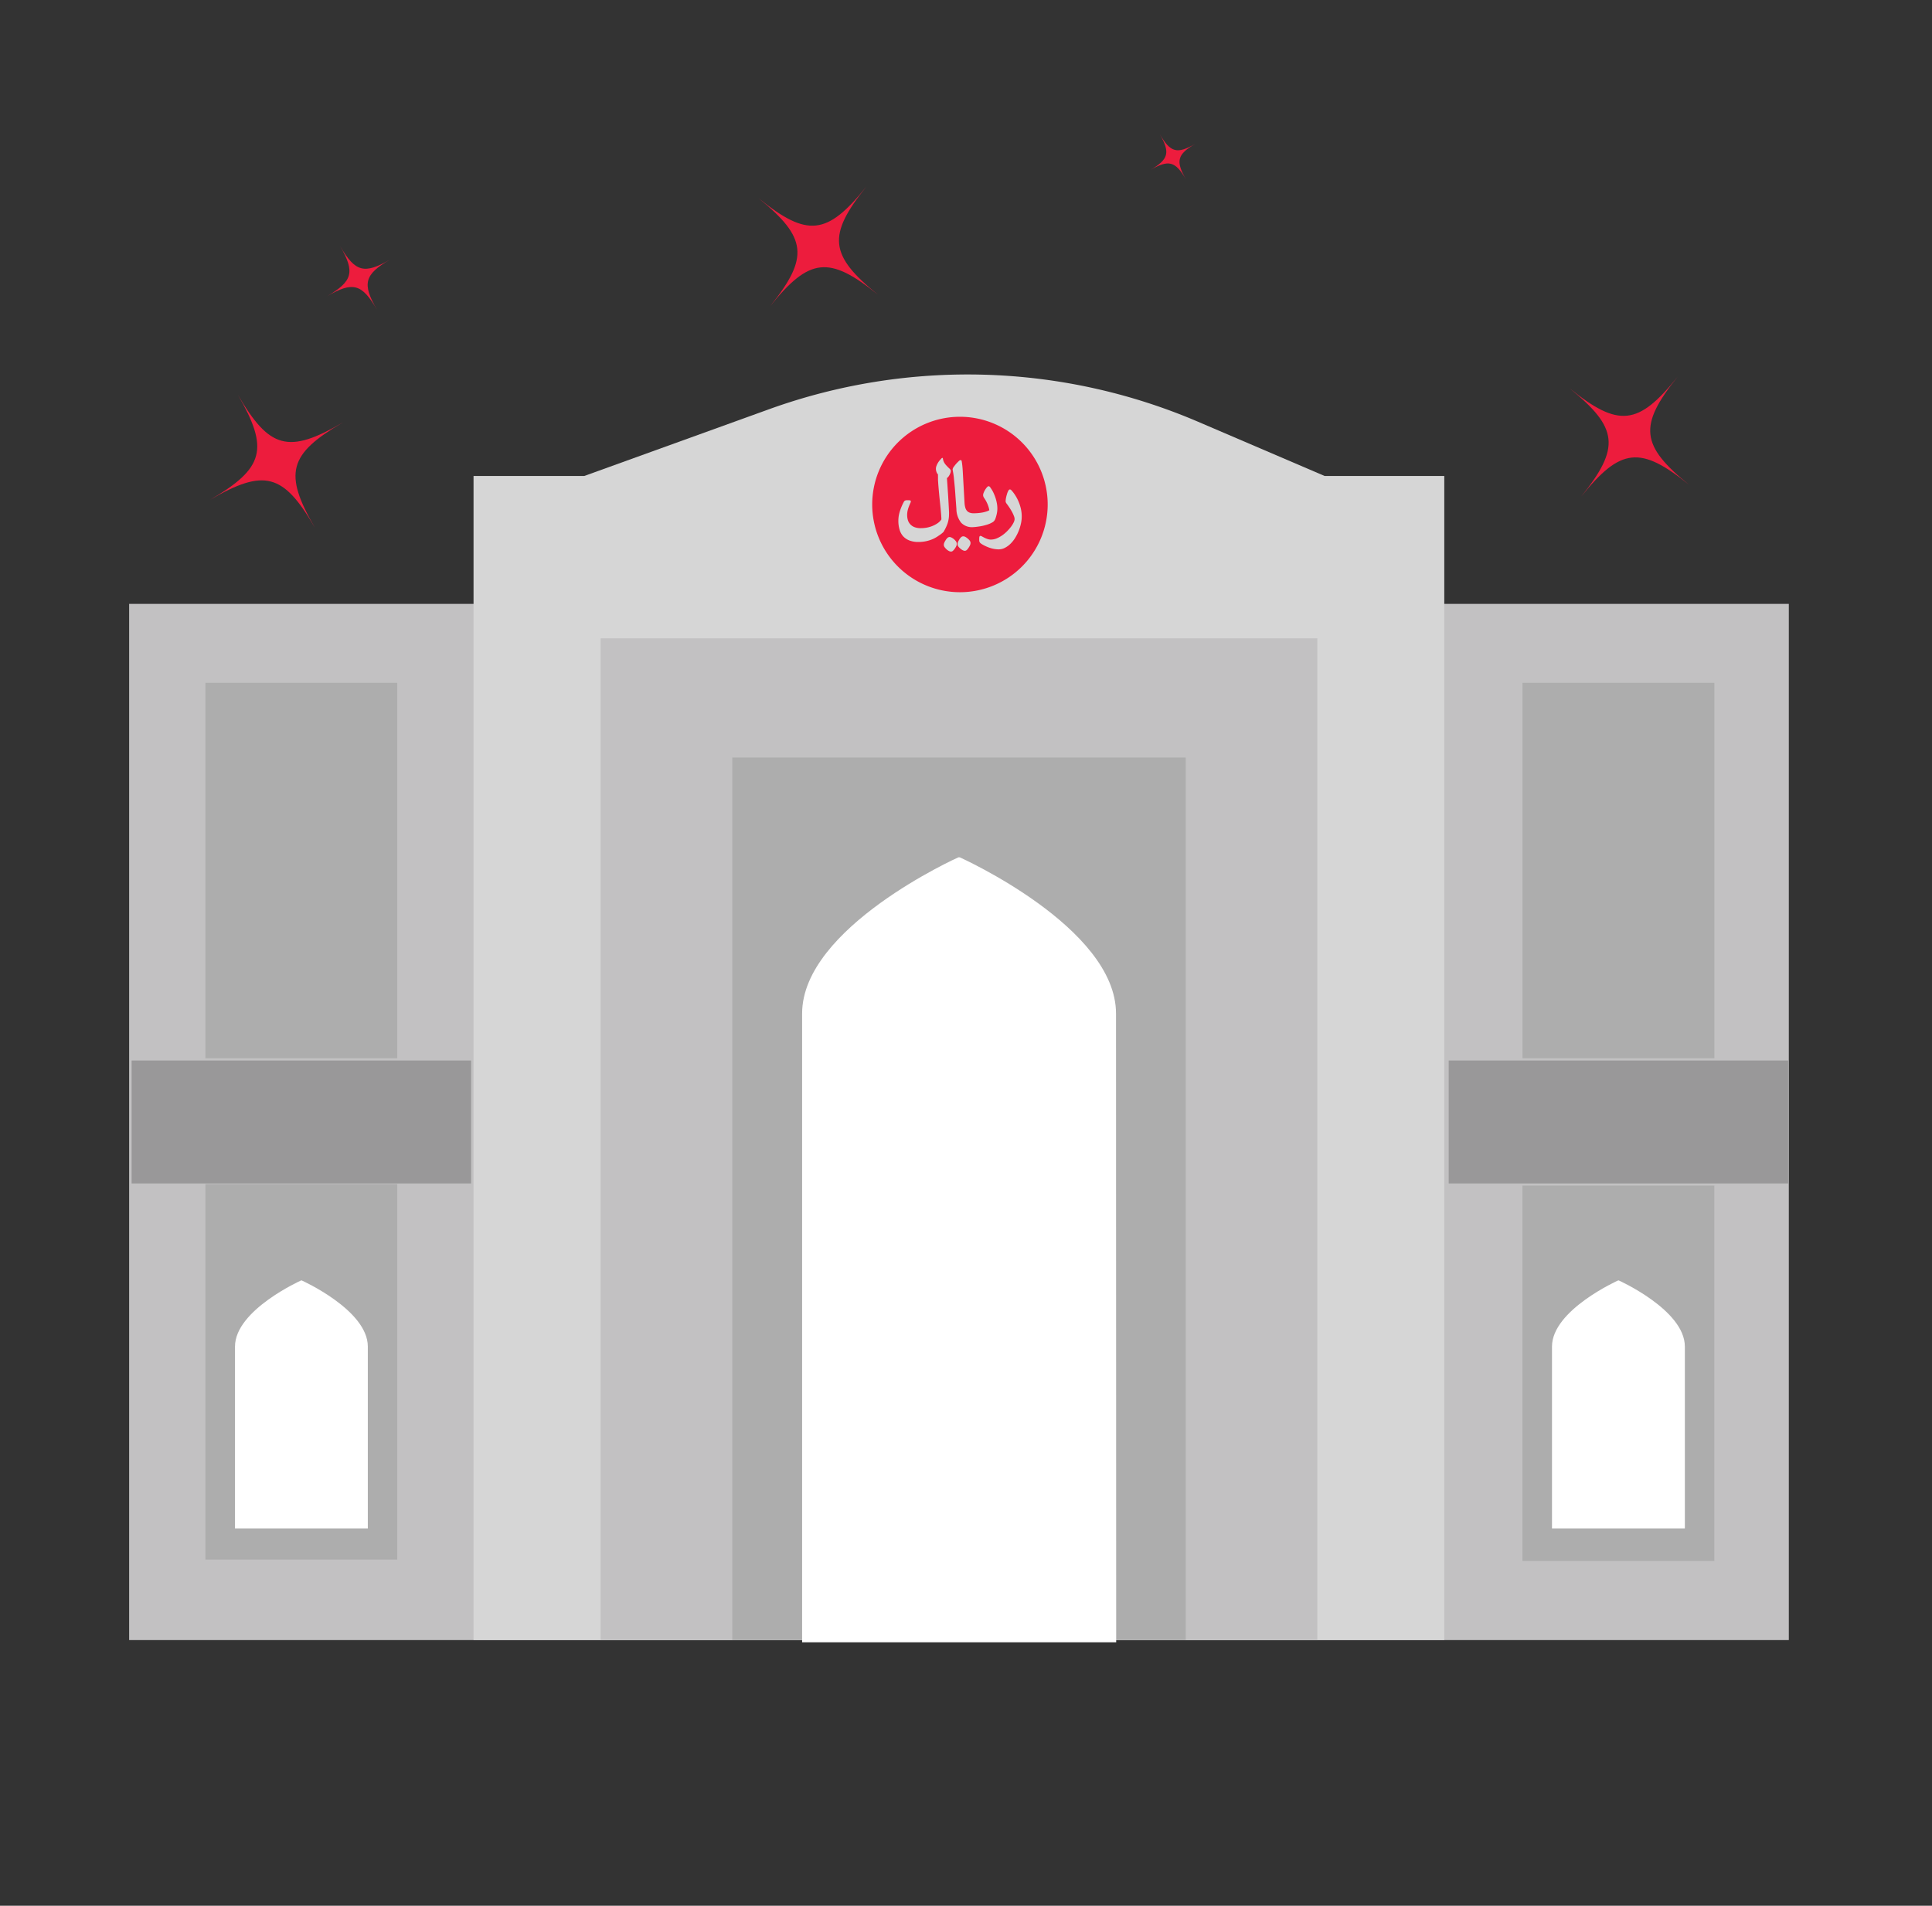 <svg id="Layer_1" data-name="Layer 1" xmlns="http://www.w3.org/2000/svg" viewBox="0 0 572.53 564.9"><rect x="0" y="0" width="572.53" height="564.9" fill="#333333" stroke="none"/><defs><style>.cls-1{fill:#ed1c3d;}.cls-2{fill:#c2c1c2;}.cls-3{fill:#d6d6d6;}.cls-4{fill:#adadad;}.cls-5{fill:#999899;}.cls-6{fill:#fff;isolation:isolate;}</style></defs><title>Core Banking</title><path class="cls-1" d="M101.58,125.24c-16.07,9.37-17.59,15.08-8.27,31.17-9.32-16.09-15-17.6-31.09-8.24,16.07-9.36,17.59-15.08,8.27-31.17C79.81,133.09,85.51,134.61,101.58,125.24Z"/><path class="cls-1" d="M115.61,76.92c-7.64,4.45-8.36,7.17-3.93,14.83-4.43-7.66-7.15-8.38-14.79-3.92,7.64-4.46,8.36-7.18,3.93-14.83C105.25,80.65,108,81.37,115.61,76.92Z"/><path class="cls-1" d="M354.32,42.57c-5.51,3.2-6,5.16-2.83,10.67-3.19-5.51-5.15-6-10.65-2.82,5.5-3.21,6-5.16,2.83-10.68C346.86,45.26,348.81,45.77,354.32,42.57Z"/><path class="cls-1" d="M497.15,111.68c-11.65,14.49-11,20.37,3.43,32.06-14.45-11.69-20.32-11.06-32,3.43,11.65-14.49,11-20.37-3.44-32.06C479.63,126.8,485.5,126.17,497.15,111.68Z"/><path class="cls-1" d="M256.75,55.3c-11.65,14.5-11,20.38,3.44,32.07-14.46-11.69-20.33-11.06-32,3.43,11.65-14.49,11-20.37-3.43-32.07C239.23,70.43,245.1,69.8,256.75,55.3Z"/><polygon class="cls-2" points="530.1 486.15 38.27 486.15 38.27 179 138.46 179 428.28 179 530.1 179 530.1 486.15"/><path class="cls-3" d="M428,486.15H140.33V141.09h32.81l54.75-19.78A173.29,173.29,0,0,1,355,125l37.55,16.09H428Z"/><rect class="cls-4" x="60.87" y="202.4" width="56.86" height="111.29"/><rect class="cls-4" x="451.18" y="202.4" width="56.86" height="111.29"/><polyline class="cls-2" points="390.38 486.2 390.38 217.53 390.38 216.23 390.38 189.21 177.99 189.21 177.99 212.92 177.99 217.53 177.99 486.2"/><rect class="cls-4" x="60.87" y="351" width="56.86" height="111.29" transform="translate(178.6 813.29) rotate(180)"/><rect class="cls-5" x="39" y="314.35" width="100.6" height="36.45"/><rect class="cls-4" x="451.18" y="351.41" width="56.86" height="111.29" transform="translate(959.21 814.11) rotate(180)"/><rect class="cls-5" x="429.31" y="314.35" width="100.6" height="36.45"/><rect class="cls-4" x="217" y="224.54" width="134.38" height="261.59"/><path class="cls-6" d="M109,399.14c0-10.82-19.58-19.59-19.58-19.59h-.2s-19.58,8.77-19.58,19.59v53.93H109Z"/><path class="cls-6" d="M330.72,300.43c0-25.57-46.3-46.3-46.3-46.3H284s-46.3,20.73-46.3,46.3V486.81h93.07Z"/><path class="cls-6" d="M499.29,399.14c0-10.82-19.58-19.59-19.58-19.59h-.2s-19.59,8.77-19.59,19.59v53.93h39.37Z"/><path class="cls-1" d="M284.47,123.54a26,26,0,1,0,26,26A26,26,0,0,0,284.47,123.54Zm-6.27,35.22a9.2,9.2,0,0,1-1.72,1,9.94,9.94,0,0,1-2,.65,10.49,10.49,0,0,1-2.28.24,7.25,7.25,0,0,1-2.8-.48,4.91,4.91,0,0,1-1.86-1.32,5.14,5.14,0,0,1-1-2,9.07,9.07,0,0,1-.32-2.42,9.35,9.35,0,0,1,.42-2.8,16,16,0,0,1,1.12-2.71,2.15,2.15,0,0,1,.21-.35.86.86,0,0,1,.26-.2,1.63,1.63,0,0,1,.38-.09,4.53,4.53,0,0,1,.56,0,1.63,1.63,0,0,1,.59.07.28.28,0,0,1,.16.28,1.53,1.53,0,0,1-.17.53c-.11.24-.24.54-.37.88a9.12,9.12,0,0,0-.38,1.18,5.92,5.92,0,0,0-.17,1.44,5.25,5.25,0,0,0,.21,1.51,3.26,3.26,0,0,0,.7,1.23,3.3,3.3,0,0,0,1.26.85,5.09,5.09,0,0,0,1.91.31,9.46,9.46,0,0,0,1.83-.18,8.61,8.61,0,0,0,1.72-.53,7.86,7.86,0,0,0,1.46-.81,4.22,4.22,0,0,0,1.05-1.06q0-.48-.06-1.29t-.15-1.8c-.07-.66-.14-1.36-.22-2.12s-.16-1.52-.23-2.28-.14-1.51-.2-2.24-.11-1.41-.14-2c0-.3,0-.58,0-.85a6.15,6.15,0,0,1,0-.75,2.15,2.15,0,0,1-.44-.73,2.72,2.72,0,0,1-.18-1,2.3,2.3,0,0,1,.15-.79,4.65,4.65,0,0,1,.38-.82,5.39,5.39,0,0,1,.52-.76c.21-.25.41-.47.61-.68a.39.39,0,0,1,.23-.14c.1,0,.17.06.18.19a4.14,4.14,0,0,0,.15.67,3.33,3.33,0,0,0,.3.64,5,5,0,0,0,.54.71c.24.26.53.56.9.91a1.48,1.48,0,0,1,.36.42.69.69,0,0,1,.09.34,1.89,1.89,0,0,1-.11.56,3.47,3.47,0,0,1-.28.63,2.86,2.86,0,0,1-.37.56,1,1,0,0,1-.39.33q.07,1,.15,2.1l.15,2.28c.06.77.1,1.52.14,2.24s.08,1.38.11,2,.05,1,.07,1.43,0,.6,0,.67a8.58,8.58,0,0,1-.42,2.73,13,13,0,0,1-1.23,2.56A8.72,8.72,0,0,1,278.2,158.76Zm5.26,2.93a4.46,4.46,0,0,1-1,1.51.89.89,0,0,1-.64.3,1.47,1.47,0,0,1-.48-.11,3.17,3.17,0,0,1-.73-.46,4.41,4.41,0,0,1-.67-.72,1.24,1.24,0,0,1-.25-.69,1.66,1.66,0,0,1,.1-.56,3.22,3.22,0,0,1,.38-.73,3.05,3.05,0,0,1,.56-.75,1,1,0,0,1,.66-.3,1.47,1.47,0,0,1,.47.11,3.43,3.43,0,0,1,.75.46,3.92,3.92,0,0,1,.67.7,1.24,1.24,0,0,1,.24.71A1.58,1.58,0,0,1,283.46,161.69Zm4.06-.23a3.9,3.9,0,0,1-.39.75,4.17,4.17,0,0,1-.58.77.92.92,0,0,1-.64.29,1.47,1.47,0,0,1-.47-.11,3,3,0,0,1-.75-.46A4,4,0,0,1,284,162a1.25,1.25,0,0,1-.24-.69,1.65,1.65,0,0,1,.1-.55,4.82,4.82,0,0,1,.36-.74,2.84,2.84,0,0,1,.57-.75.93.93,0,0,1,.67-.29,1.37,1.37,0,0,1,.48.1,3.39,3.39,0,0,1,.72.46,3.84,3.84,0,0,1,.7.7,1.18,1.18,0,0,1,.25.71A1.62,1.62,0,0,1,287.52,161.46Zm.72-5.2a4.42,4.42,0,0,1-3.4-1.3,6.65,6.65,0,0,1-1.42-4.1c-.07-.93-.14-1.92-.22-3s-.14-2.09-.23-3.12-.19-2-.29-3-.24-1.8-.38-2.53a1.37,1.37,0,0,1,.3-.78,11.78,11.78,0,0,1,.79-1c.3-.33.56-.58.76-.77a.84.84,0,0,1,.48-.27.33.33,0,0,1,.34.21c.1.56.18,1.12.23,1.67s.09,1.11.12,1.66l.51,9.1a6.76,6.76,0,0,0,.19,1.29,2.77,2.77,0,0,0,.45,1,2,2,0,0,0,.81.61,3.23,3.23,0,0,0,1.25.21h0a12.2,12.2,0,0,0,1.35-.06,12.58,12.58,0,0,0,1.29-.17,8.71,8.71,0,0,0,1.12-.29,4.66,4.66,0,0,0,.89-.38,8.06,8.06,0,0,0-.5-1.72,9.18,9.18,0,0,0-1-1.85,2.69,2.69,0,0,1-.24-.43,1.19,1.19,0,0,1-.1-.51,2.16,2.16,0,0,1,.19-.75,5.81,5.81,0,0,1,.44-.86,5.46,5.46,0,0,1,.53-.71c.18-.19.33-.29.45-.29a.48.48,0,0,1,.36.17,3.35,3.35,0,0,1,.35.48,8.55,8.55,0,0,1,.71,1.22,12.35,12.35,0,0,1,.6,1.48,11.29,11.29,0,0,1,.43,1.64,8.66,8.66,0,0,1,.16,1.67,7.33,7.33,0,0,1-.18,1.56,11.27,11.27,0,0,1-.44,1.51,2.57,2.57,0,0,1-.36.59,1.88,1.88,0,0,1-.6.45,6.91,6.91,0,0,1-1.15.52c-.44.15-.91.29-1.42.41a15.08,15.08,0,0,1-1.57.28A14.44,14.44,0,0,1,288.24,156.26Zm14.29-1a13.5,13.5,0,0,1-.68,2.19,13.8,13.8,0,0,1-1.06,2.06,9.39,9.39,0,0,1-1.38,1.71,6.7,6.7,0,0,1-1.65,1.18,4,4,0,0,1-1.85.44,8.56,8.56,0,0,1-2.37-.38,11.86,11.86,0,0,1-2.65-1.21l-.36-.27a1.22,1.22,0,0,1-.23-.29,1.38,1.38,0,0,1-.11-.39,5,5,0,0,1,0-.6,1.72,1.72,0,0,1,.08-.67.31.31,0,0,1,.3-.18,1.19,1.19,0,0,1,.46.17c.2.12.44.24.71.38a6.61,6.61,0,0,0,.89.37,2.91,2.91,0,0,0,1,.17,4.48,4.48,0,0,0,1.7-.34,8.65,8.65,0,0,0,1.63-.89,10.61,10.61,0,0,0,1.46-1.22,12.94,12.94,0,0,0,1.18-1.35,7.43,7.43,0,0,0,.79-1.28,2.5,2.5,0,0,0,.28-1,2.64,2.64,0,0,0-.18-.84,10,10,0,0,0-.49-1.11c-.21-.39-.45-.81-.73-1.24s-.57-.85-.88-1.27a2.16,2.16,0,0,1-.3-.46.9.9,0,0,1-.08-.4,5.28,5.28,0,0,1,.1-.9,9.53,9.53,0,0,1,.29-1.14,4.76,4.76,0,0,1,.39-1c.15-.28.31-.42.47-.42a.55.55,0,0,1,.38.16l.33.36a11.14,11.14,0,0,1,1,1.39,12.06,12.06,0,0,1,.9,1.76,12.54,12.54,0,0,1,.66,2.07,10.31,10.31,0,0,1,.25,2.32A9.86,9.86,0,0,1,302.53,155.27Z"/></svg>